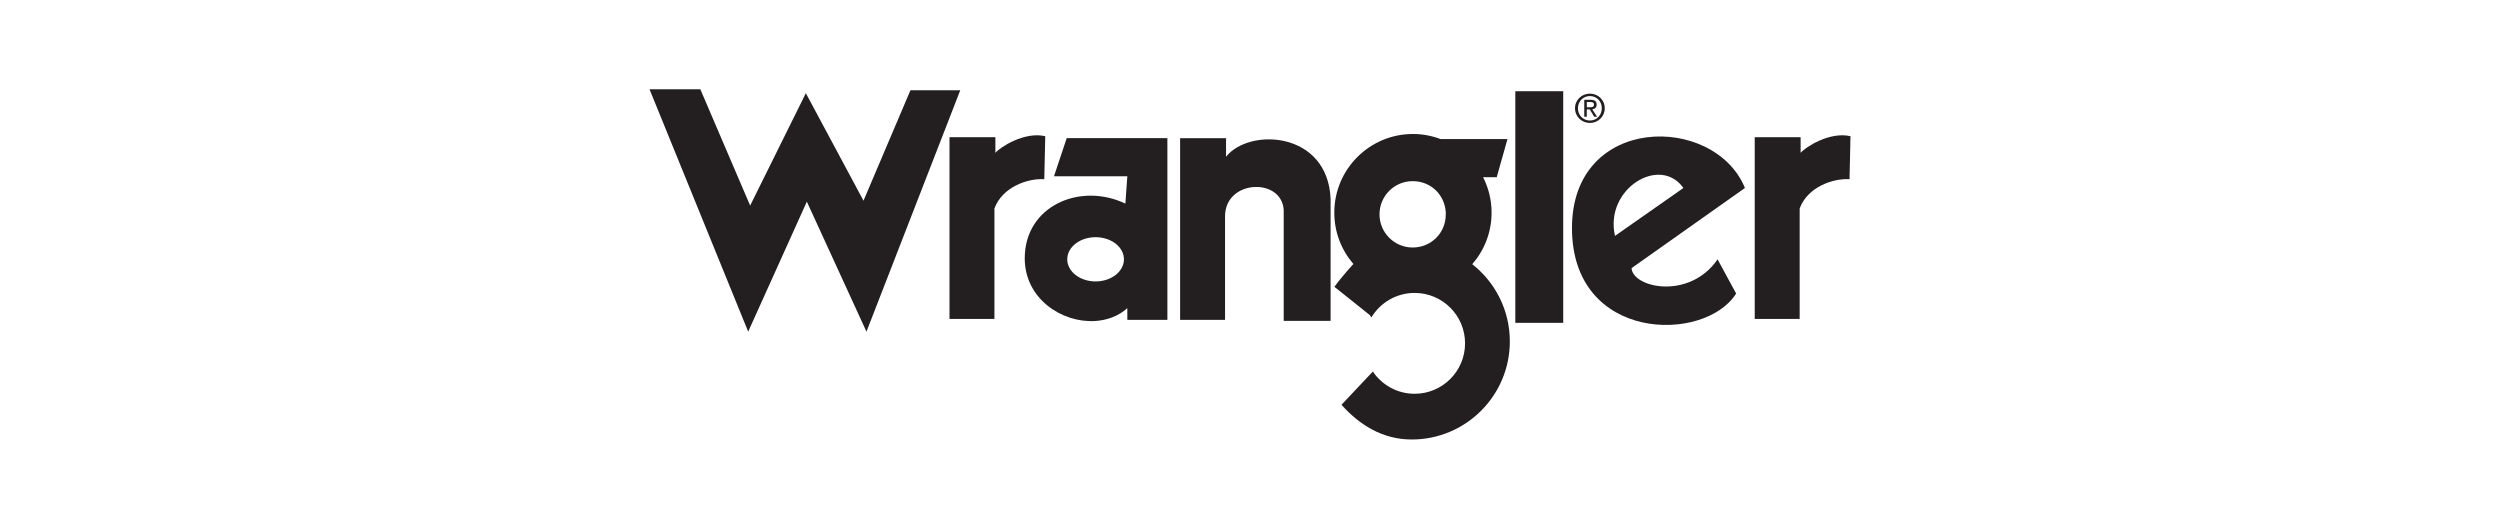 <?xml version="1.0" encoding="UTF-8"?><svg id="Layer_1" xmlns="http://www.w3.org/2000/svg" viewBox="0 0 574.12 121.44"><defs><style>.cls-1{fill:#231f20;}</style></defs><polygon class="cls-1" points="149.16 20.5 171.82 76.16 185.29 46.31 198.98 76.16 220.52 20.73 209.08 20.73 198.3 46.09 185.06 21.4 172.27 47.21 160.83 20.5 149.16 20.5"/><path class="cls-1" d="M218.05,31.5v41.74h10.32v-25.36c1.8-4.94,7.63-6.96,11.45-6.73l.22-9.87c-4.71-1.12-10.32,2.47-11.45,3.82v-3.59h-10.55Z"/><path class="cls-1" d="M271.01,31.72v41.74h10.32v-23.79c0-8.75,13.91-8.98,13.47-.67v24.69h10.77v-28.05c-.67-15.48-18.63-16.38-24.01-9.65v-4.26h-10.55Z"/><rect class="cls-1" x="347.99" y="20.95" width="11" height="53.19"/><path class="cls-1" d="M242.06,40.48h16.83l-.45,6.28c-10.32-4.94-23.11.45-23.11,12.57,0,9.26,8.53,14.86,16.16,14.39,2.73-.17,5.34-1.11,7.4-2.95v2.69h9.2V31.72h-23.12l-2.92,8.75ZM251.6,64.63c-3.59,0-6.51-2.27-6.51-5.08s2.91-5.08,6.51-5.08,6.51,2.27,6.51,5.08-2.91,5.08-6.51,5.08Z"/><path class="cls-1" d="M374.69,61.57l26.03-18.4c-6.96-17.06-39.72-17.06-39.72,9.2s30.52,26.48,37.7,15.04l-4.26-7.85c-6.51,9.43-19.52,6.51-19.75,2.02ZM386.59,43.17l-15.71,11c-2.47-10.77,10.32-18.63,15.71-11Z"/><path class="cls-1" d="M402.97,31.5v41.74h10.32v-25.36c1.8-4.94,7.63-6.96,11.45-6.73l.22-9.87c-4.71-1.12-10.32,2.47-11.45,3.82v-3.59h-10.55Z"/><path class="cls-1" d="M338.1,60.67c2.76-3.17,4.44-7.31,4.44-11.84,0-2.93-.71-5.69-1.95-8.14h3.13l2.47-8.75h-15.35c-1.98-.75-4.12-1.17-6.36-1.17-9.97,0-18.06,8.09-18.06,18.06,0,4.5,1.65,8.62,4.38,11.79,0,0-2.79,3.05-4.35,5.25l8.1,6.47.39.55c2.03-3.37,5.72-5.62,9.93-5.62,6.4,0,11.58,5.19,11.58,11.58s-5.19,11.58-11.58,11.58c-4,0-7.52-2.03-9.6-5.11l-7.2,7.64c4.13,4.62,9.45,7.97,16.13,7.97,12.44,0,22.53-10.09,22.53-22.53,0-7.2-3.38-13.6-8.63-17.73ZM332.01,49.31c0,4.21-3.38,7.53-7.59,7.53s-7.62-3.41-7.62-7.62,3.41-7.62,7.62-7.62,7.37,3.17,7.6,7.17c.05.22-.02.38-.02.53Z"/><path class="cls-1" d="M361.7,24.86c0-1.93,1.57-3.36,3.42-3.36s3.41,1.43,3.41,3.36-1.57,3.38-3.41,3.38-3.42-1.43-3.42-3.38ZM365.12,27.68c1.53,0,2.73-1.19,2.73-2.82s-1.2-2.8-2.73-2.8-2.75,1.2-2.75,2.8,1.2,2.82,2.75,2.82ZM364.41,26.81h-.59v-3.89h1.48c.92,0,1.37.34,1.37,1.11,0,.7-.44,1-1.01,1.07l1.11,1.71h-.66l-1.03-1.69h-.68v1.69ZM365.12,24.63c.5,0,.94-.04.94-.63,0-.48-.44-.57-.85-.57h-.8v1.2h.71Z"/></svg>